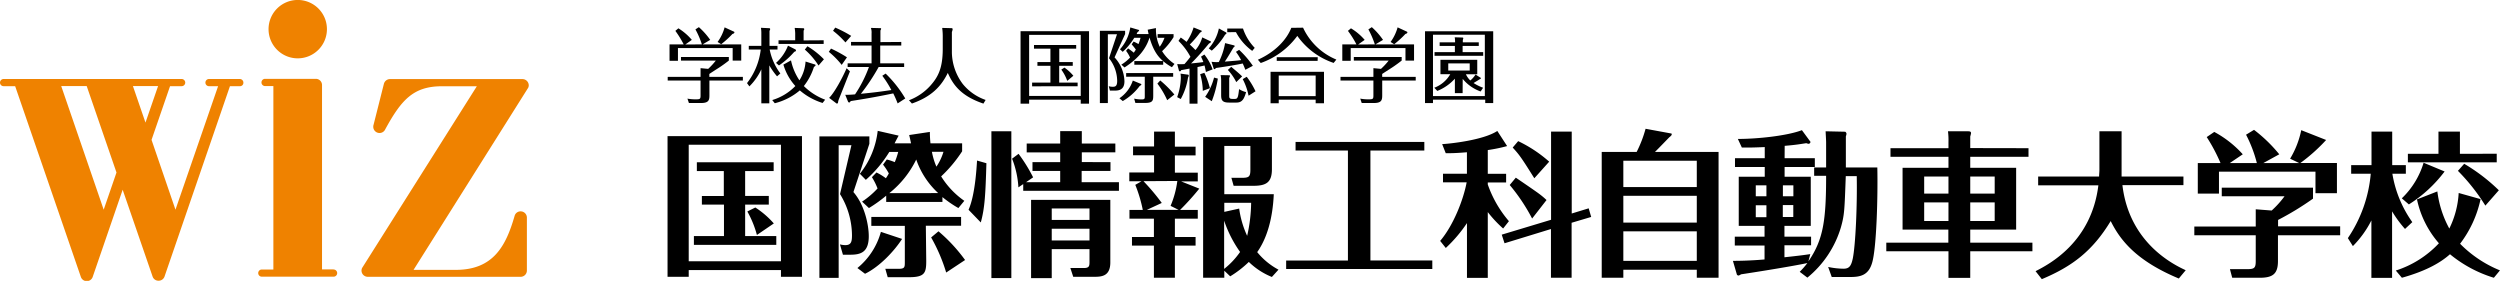 <svg xmlns="http://www.w3.org/2000/svg" viewBox="0 0 626.89 70.43"><defs><style>.cls-1{fill:#ef8200;}.cls-1,.cls-2{fill-rule:evenodd;}</style></defs><g id="レイヤー_2" data-name="レイヤー 2"><g id="レイヤー_1-2" data-name="レイヤー 1"><path class="cls-1" d="M83.67,67.55H80.75V21.34a1.55,1.55,0,0,0-1.55-1.57H66.38a.91.91,0,0,0,0,1.81h2.17v46h-2.9a.9.9,0,1,0,0,1.8h18a.9.9,0,1,0,0-1.8"/><path class="cls-1" d="M132.59,21.41A1.59,1.59,0,0,0,131,19.83H97.8A1.6,1.6,0,0,0,96.27,21L93.67,31.3a1.31,1.31,0,0,0-.07.44,1.57,1.57,0,0,0,3,.69c4-7.32,7-10.8,14.21-10.8h8.76L90.79,67.21a1.71,1.71,0,0,0-.14.64,1.57,1.57,0,0,0,1.59,1.56h38.3a1.57,1.57,0,0,0,1.58-1.56V54.51A1.57,1.57,0,0,0,130.54,53a1.54,1.54,0,0,0-1.5,1.14c-2.15,7.44-5.27,13.53-14.74,13.53H103.7L132.45,22a1.49,1.49,0,0,0,.14-.63"/><path class="cls-1" d="M74.66,14.63a7.32,7.32,0,1,0-7.32-7.32,7.32,7.32,0,0,0,7.32,7.32"/><path class="cls-1" d="M60.13,19.81H52.4a.9.9,0,0,0-.89.91.89.89,0,0,0,.89.89h2.29L44,52.58,38,35.07l4.64-13.46h2.91a.9.9,0,0,0,.9-.89.91.91,0,0,0-.9-.91H.91a.91.91,0,0,0-.91.91.9.9,0,0,0,.91.89H3.8L20.26,69.39a1.57,1.57,0,0,0,3,0l7.5-21.81,7.52,21.81a1.54,1.54,0,0,0,1.48,1,1.56,1.56,0,0,0,1.48-1L57.66,21.61h2.47a.84.84,0,0,0,.9-.82v-.08a.9.9,0,0,0-.9-.9M26,52.58l-10.65-31h6.39l7.47,21.68Zm7.33-31h6.31l-3.16,9.16Z"/><path class="cls-2" d="M494.05,55.42h6.13V50.75h-6.13Zm-47-1h2.63v-3h-2.63ZM425.48,49.1H407.06v6.72h18.42Zm-18.42-2.2h18.42V40.3H407.06Zm42.64-.43h-2.63v2.75h2.63Zm-9.43,8h2.67v-3h-2.67Zm2.67-8h-2.67v2.75h2.67Zm57.24-2.2h-6.13v4.28h6.13ZM482.5,55.42h6.09V50.75H482.5Zm6.09-11.15H482.5v4.28h6.09Zm20.07-7.11v2.16H494.05v2.75h11.51V57.58H494.05v3.27h15.59V63H494.05v6.68h-5.46V63H473V60.85h15.56V57.58H477.08V42.07h11.51V39.32H474.05V37.16h14.54V35.67a18.44,18.44,0,0,0-.12-2.75l4.83,0c.55,0,.95,0,.95.48a6.51,6.51,0,0,1-.2.82v2.91ZM447.5,39.67h7.58v2.2H447.5v2.44h6.56V56.64h-6.6v2.71h6.68v2.16h-6.68v3c3.1-.32,5.19-.59,6.48-.79l-.47,1.81c3.73-5.42,4.44-10.22,4.44-21.45h-3V42h3V35.7c0-.55-.12-2.43-.12-2.78l4.91.11a.69.69,0,0,1,.32.55,3.64,3.64,0,0,1-.16.63V42h7.89c.16,7.15-.19,20.07-1.29,23.84-.91,3.23-3,3.62-5.54,3.62h-4.6l-.9-2.52a19.42,19.42,0,0,0,3.85.44c1.45,0,1.92-.71,2.32-2.52.7-3.42,1.14-13.39,1-20.7h-2.75c-.32,8.56-.32,9.66-1.22,12.84a25.76,25.76,0,0,1-8.41,12.62l-1.92-1.46a20.53,20.53,0,0,0,1.92-2.2c-4,.87-14.53,2.52-16.65,2.83a1.53,1.53,0,0,1-.67.31.64.64,0,0,1-.35-.23l-1-3.46c.74,0,3.92,0,7.93-.35v-3.5h-7.46V59.35h7.46V56.64H436V44.31h6.52V41.87h-7.46v-2.2h7.46V36.88c-3.62.16-4.6.12-5.74.12l-1-2.16c5,0,12.38-.79,16.06-2.2L454,35.58c0,.09-.16.48-.47.48a2.1,2.1,0,0,1-.59-.16c-1.3.2-2.51.43-5.42.67ZM430.94,38.1V69.64h-5.46v-2H407.06v2h-5.42V38.1h8.76a30.4,30.4,0,0,0,2.24-5.81L419,33.46c.12,0,.2.08.2.16,0,.24-.08.39-.63.82-.08.08-3,3.11-3.58,3.66ZM425.48,58H407.06v7.42h18.42Zm-81.84,7.31h15.52v2.15H322.51V65.33H338V37.75H324.87V35.59h32.29v2.16H343.64ZM201.1,34.13V69.41h-5.27V67.72H172.7v1.69h-5.31V34.13Zm-5.27,2.17H172.7V65.52h23.13ZM194,40.69V42.9h-7.15v6.24h5.93V51.3h-5.93v7.9h7.81v2.2H174V59.2h7.54V51.3H176V49.14h5.5V42.9h-6.76V40.69Zm-4.2,18.23a25.2,25.2,0,0,0-2.4-5.89l2-1a22.09,22.09,0,0,1,4.64,4Zm427.08,2.2a29.75,29.75,0,0,0,10,6.68l-1.53,1.85a32,32,0,0,1-11-5.9c-2.12,1.89-5.58,4.09-12.06,5.9l-1.53-1.81A25.34,25.34,0,0,0,611.57,61a24.47,24.47,0,0,1-5.5-11l5.11-2a26.06,26.06,0,0,0,3,9.31,22.93,22.93,0,0,0,2.35-8.92l5.49,1.54a28.17,28.17,0,0,1-5.14,11.19m-12.84-9.86-1.77-1.53a20.51,20.51,0,0,0,5.46-8.92L613,43a33.73,33.73,0,0,1-8.93,8.24m22-12.69v2.16H603.79V38.57h7.67V33h5.38v5.57Zm-23,18.86A28.85,28.85,0,0,1,599.83,53V69.68h-5.19V55.27A25.39,25.39,0,0,1,590,61.71l-1.26-2a33.94,33.94,0,0,0,5.74-16.15h-4.91V41.4h5.1V33h5.19V41.4h3.42v2.16h-3.38a29,29,0,0,0,5,12.14Zm20.15-5.85a48.77,48.77,0,0,0-6.88-8.72l1.57-1.77a45.46,45.46,0,0,1,8.69,6.64Zm-46.4-10.69H586v7.58h-5.38V43.05H556.42v5.5h-5.31V40.89h5.7a43.45,43.45,0,0,0-3.46-6.52l1.89-1.29a26.51,26.51,0,0,1,7.15,5.61l-3.26,2.2h6.79a32.5,32.5,0,0,0-2.71-7.11l2-1.22a37.15,37.15,0,0,1,6.33,6.13l-4,2.2h9l-2.28-1.1a22.55,22.55,0,0,0,2.79-7.15l6.24,2.46a42.92,42.92,0,0,1-6.48,5.79m10,15.87V59h-15.6v6.48c0,3.26-1.37,4.17-4.59,4.17h-6.88l-.57-2.16h4.27c1.8,0,2.2-.24,2.2-2V59h-15.4v-2.2h15.4V52.48l4,.31a23.9,23.9,0,0,0,3.22-3.57H557.12V47.06H580v2.75a72.32,72.32,0,0,1-8.76,5.34v1.61ZM532,32.92v9.62c0,.9,0,1.3,0,1.73h15.51v2.16H532.21c1.73,14.61,13,20,15.87,21.33l-1.73,2.08c-10.8-4.51-14.73-9.7-17.08-14.41C524.75,62.89,519.68,66.78,512,70l-1.57-2c3.38-1.73,14-7.23,15.75-21.53H511.08V44.27h15.28c0-.47.08-1.14.08-1.65v-9.7ZM373.07,37.59v6h4.6v2.16h-4.6v.51a28.43,28.43,0,0,0,5.3,9.2l-1.45,1.84a30.16,30.16,0,0,1-3.85-4.12v16.5h-5.22V55.94a35.07,35.07,0,0,1-5.31,6.24l-1.41-1.77c3.34-3.92,5.85-10.41,6.64-14.69h-5.93V43.56h6V38.18c-2.83.24-4.09.24-5.31.24l-.9-2.28c1.69-.08,10.25-.94,13.83-3.3l2.46,3.79a39.64,39.64,0,0,1-4.86,1M384.19,54.8a46.12,46.12,0,0,0-5.62-8.41l1.53-1.84c.91.62,4.95,3.37,5.78,4a18.68,18.68,0,0,1,1.92,1.61Zm14.18-2.56L399,54.4l-4.91,1.46V69.65h-5.18V57.43L377.27,61l-.7-2.16,12.37-3.73V33h5.18V53.54ZM384.74,44.7c-3.14-5-3.65-5.77-5.42-7.7l1.37-1.61a33.39,33.39,0,0,1,7.78,5.15ZM318.93,69.45a17.8,17.8,0,0,1-5.78-3.77,26.17,26.17,0,0,1-4.67,3.61L307,67.88v1.77h-5.31V34.37h17.25v8.05c0,3.26-1.37,4.17-4.6,4.17h-5l-.56-2h2.56c1.8,0,2.2-.23,2.2-2v-6H307v12.1h12.41c-.12,2.36-.51,9.39-4.16,14.53a17.44,17.44,0,0,0,5.34,4.4ZM300.73,47.3a63.84,63.84,0,0,1-4.82,5.34h4.44v2.2h-5.74v4.59h5.19v2.16h-5.19v8.06h-5.26V61.59h-5.5V59.43h5.5V54.84h-6.13v-2.2h3.34a34.75,34.75,0,0,0-1.88-6.29l1.57-.9h-3.07v-2.2h6.21V38.93h-5.27v-2.2h5.27V33h5.22v3.77h5.19v2.2h-5.19v4.32h5.74v2.2h-4.17Zm10,5a24,24,0,0,0,2,6.84,38.75,38.75,0,0,0,1-8.29H307v2.28Zm-24-6.87a53.42,53.42,0,0,1,4.59,5.46l-3.73,1.73h7.94l-2-1a23.66,23.66,0,0,0,1.69-6.24Zm20.23,22a19.57,19.57,0,0,0,4-4.25,30.09,30.09,0,0,1-4-7.85ZM253.6,69.72h-5V32.92h5Zm-6.25-28.79c-.23,7.66-.39,11.2-1.41,14.85l-3.07-3.18c1.62-3.62,2-10.26,2.13-12.34ZM273.2,57.35h-9.47V60.3h9.47Zm0-5.07h-9.47v2.87h9.47Zm-4.8,14.93h3.36c1.44,0,1.44-.55,1.44-1.73v-3h-9.47v7.26h-5.18V50.12h19.87V65.8c0,3.45-2.16,3.61-4,3.61h-5.3Zm10.06-26.55v2.2h-7.23v2.83h9.35v2.16h-24V46.16l-1.21.82a23.25,23.25,0,0,0-1.58-7.19l1.62-1.22a39.62,39.62,0,0,1,3.65,5.9l-1.77,1.22h8.56V42.86h-6.95v-2.2h6.95V38.22h-8.4V36h8.4V32.88h5.42V36h8.41v2.2h-8.41v2.44Zm-54.17-4.72h4.16c-.19-.9-.31-1.45-.47-2.08l5.19-.78a28.58,28.58,0,0,0,.15,2.86h7.94v2A33.88,33.88,0,0,1,236,44.23a20.83,20.83,0,0,0,5.81,6.13l-1.49,1.81a28.09,28.09,0,0,1-4-2.75v1.21h-14.1V49.06a34.23,34.23,0,0,1-4.33,3.11l-1.72-1.61a21.15,21.15,0,0,0,3.88-3.3,16.14,16.14,0,0,0-1.41-2.83l1.14-1.18a14,14,0,0,1,2.36,1.45,12.39,12.39,0,0,0,.74-1.21,15,15,0,0,0-1.45-2.2l.94-1.3a15.4,15.4,0,0,1,2,.67,18.28,18.28,0,0,0,.86-2.56H223a30.52,30.52,0,0,1-5.89,7l-1.49-1.53a20.93,20.93,0,0,0,4.47-10.76l5.25,1.2c-.35.64-.69,1.28-1,1.9m1.86,24c-1.88,2.94-5.56,6.93-9.29,8.74L215,67.21a17.74,17.74,0,0,0,5.89-9.07Zm11.06,8.43a42.4,42.4,0,0,0-3.77-8.8L235.33,58A40.77,40.77,0,0,1,242,65.2Zm-2-19.92A20.52,20.52,0,0,1,229.75,40,24.33,24.33,0,0,1,223,48.43Zm-3,17c0,3-.35,4.09-4.32,4.09H222.6L222,67.41h3.27c1.62,0,1.62-.4,1.62-1.77v-9h-8.4V54.4H241v2.2h-8.84ZM218,36.06l-4,12.1c2.86,3.3,3.85,8.33,3.85,11.08,0,4-2,4.63-4.6,4.63h-1.88l-.75-2.59a5.89,5.89,0,0,0,1.33.19c1.5,0,1.69-.9,1.69-2.47a19.88,19.88,0,0,0-3-10.33l2.86-12.26H210.3V69.68h-4.83V34.21H218Zm15.68,2a17.27,17.27,0,0,0,1.13,3.73,13.39,13.39,0,0,0,1.77-3.73Z"/><path d="M186.28,19.28v.92h-8.39v3.73c0,1.21-.21,1.9-2.09,1.9h-3.05l-.37-1.1a11,11,0,0,0,2.07.18c1.1,0,1.22-.08,1.22-1V20.2h-8.24v-.92h8.24V17.09l1.91.18a17.55,17.55,0,0,0,1.92-2.08h-8.74v-.9h12v.9c-.43.35-1.58,1.21-2.44,1.76s-2.29,1.47-2.45,1.6v.73ZM176,11.13a20.81,20.81,0,0,0-1.62-3.76l.87-.56A18.09,18.09,0,0,1,178.09,10l-1.92,1.14h9.7v4.06h-2.15V12.05H170v3.2h-2.11V11.13h3.55a24.88,24.88,0,0,0-2.09-3.39l.76-.64A14.07,14.07,0,0,1,173.48,10l-1.63,1.16Zm8-3.21c.06,0,.16.1.16.21s-.12.3-.49.38a24,24,0,0,1-2.83,2.58l-.9-.57a11,11,0,0,0,1.76-3.66Z"/><path d="M194.85,19.14a18.56,18.56,0,0,1-1.94-2.74v9.51h-2V17.38a14.4,14.4,0,0,1-3,4.28l-.59-.82a16.84,16.84,0,0,0,3.44-8.42h-3V11.5h3.15v-3a8.29,8.29,0,0,0-.1-1.53l2.09.1a.22.22,0,0,1,.22.23.67.67,0,0,1-.16.42V11.5h2v.92H193a14.68,14.68,0,0,0,2.68,6Zm3.5-4a14.19,14.19,0,0,0,2.11,5A9.87,9.87,0,0,0,202,15.43l2.23.7c.12,0,.28.1.28.24s-.28.33-.41.41a14.94,14.94,0,0,1-2.53,4.8A15.14,15.14,0,0,0,206.91,25l-.64.82a16.06,16.06,0,0,1-5.71-3.15,15.7,15.7,0,0,1-6.28,3.22l-.64-.8a13.41,13.41,0,0,0,5.8-3.52,13.79,13.79,0,0,1-3-5.37Zm-3.76.63a11.12,11.12,0,0,0,3-4.32l1.82.92a.3.3,0,0,1,.18.29c0,.18-.08.21-.41.33a20,20,0,0,1-3.85,3.42Zm11.95-5.67v.92H195.22v-.92h4.18V8.29A12.24,12.24,0,0,0,199.27,7l2.15.08a.24.24,0,0,1,.25.2.67.67,0,0,1-.16.4v2.45Zm-1.29,6.33a18.56,18.56,0,0,0-3.44-4l.66-.83a20,20,0,0,1,4.13,3.27Z"/><path d="M211.06,16.27A20.62,20.62,0,0,0,207.83,13l.55-.82a32.48,32.48,0,0,1,4,2.19Zm2.07,1.62c-.45,1.13-2.7,6.84-2.78,7a3.15,3.15,0,0,0-.21.8c0,.06-.06.27-.23.27a.37.37,0,0,1-.3-.13l-1.7-1.29c1.25-1.2,3.27-4.85,4.38-7.43ZM212,10.64a21.41,21.41,0,0,0-3.11-2.92l.55-.8a29.84,29.84,0,0,1,4,2.08Zm14-.12v.9h-5.28v4.46h6v.92h-6.39a50.84,50.84,0,0,1-4.46,6.72c3.57-.35,5.14-.57,7.64-.94A25,25,0,0,0,221.24,19l.84-.55A29.89,29.89,0,0,1,227,24.69l-1.91,1.24a27.19,27.19,0,0,0-1.1-2.51c-3.15.65-6,1.2-10.65,1.92-.22.27-.28.37-.41.37a.41.41,0,0,1-.28-.22l-.7-1.72c.88,0,1.27,0,2.46-.11a31.47,31.47,0,0,0,3.48-6.86h-5.34v-.92h6V11.42H213.4v-.9h5.15V8.39A3.69,3.69,0,0,0,218.39,7l2.33.06c.05,0,.23,0,.23.14a1.33,1.33,0,0,1-.18.45v2.91Z"/><path d="M238.57,7.06c.1,0,.31,0,.31.27a2.65,2.65,0,0,1-.19.69V13.2a13.5,13.5,0,0,0,2.73,7.86,12.76,12.76,0,0,0,5.73,4l-.55.92c-5.59-1.89-7.6-4.67-8.93-7.7-1.68,3.44-4.17,6-9,7.68l-.74-.82a13.71,13.71,0,0,0,5.34-3.63c1.9-2.13,3.13-4.29,3.13-9.27V9.37A16.39,16.39,0,0,0,236.26,7Z"/><path d="M273.08,7.82V26H271V25H258.06v1h-2.15V7.82ZM271,8.74H258.06V24.05H271Zm-1.14,2.54v.92h-4.24v3.37H269v.93h-3.4v4.21h4.62v.93H258.81v-.93h4.59V16.5h-3.26v-.93h3.26V12.2h-4.12v-.92Zm-2.24,9a10.89,10.89,0,0,0-1.49-2.82l.78-.51A11,11,0,0,1,269.15,19Z"/><path d="M282.13,8.53l-2.65,5.86a9.17,9.17,0,0,1,2.48,6c0,2.33-1.68,2.33-2.52,2.33h-1.12l-.29-1.1a4,4,0,0,0,1,.14c.6,0,1.11-.12,1.11-1.45a9.29,9.29,0,0,0-2.05-5.71l2-6h-2.29V25.85h-2V7.72h6.33ZM286,21c.11,0,.21.12.21.21s-.25.24-.45.38a14.05,14.05,0,0,1-4.22,3.75l-.84-.7a8.62,8.62,0,0,0,3.36-4.44Zm-3.13-8.86a17,17,0,0,1,1.44,1.08l.51-.78a11.16,11.16,0,0,0-1.05-1.31l.49-.71c.25.12.5.22,1.23.63A14.06,14.06,0,0,0,286,9.48h-1.57A16.83,16.83,0,0,1,281.53,13l-.69-.64a10.59,10.59,0,0,0,2.59-5.48l2,.59c.12,0,.21.06.21.16s-.13.21-.33.39-.19.31-.29.52h3c-.08-.35-.12-.52-.23-1.09l2.07-.41a10.29,10.29,0,0,0,.95,4.69A9.47,9.47,0,0,0,292,9.48h-1.72V8.56h4v.75a17.7,17.7,0,0,1-2.88,3.52,10.3,10.3,0,0,0,3.11,3.2l-.64.82a12,12,0,0,1-2.19-1.52v.9h-7.24v-.92h7.2c-1.14-1-2.39-2.41-3.39-5.9-.76,2.5-2.5,5.1-6.27,7.5l-.8-.7a10.23,10.23,0,0,0,2.19-1.78,9,9,0,0,0-1-1.68Zm6.31,11.79c0,1.25-.08,1.88-2,1.88h-2.48l-.3-1.08a8.23,8.23,0,0,0,1.84.2c.82,0,.82-.18.82-.86V19.24h-4.67v-.92h11.79v.92h-5Zm3.5,1.19a20.47,20.47,0,0,0-2.46-4.16l.72-.78a28,28,0,0,1,3.54,3.52Z"/><path d="M297.8,18.71c.19,0,.29.08.29.23a1.4,1.4,0,0,1-.19.53,16.12,16.12,0,0,1-1.82,5.36l-.9-.47a15.68,15.68,0,0,0,.92-4.75,6.65,6.65,0,0,0-.08-1.15Zm5.71-8.37c.08,0,.15.08.15.18s-.29.31-.49.39c-1.19,1.43-3.09,3.64-4.51,5,2.07-.21,2.3-.23,3.09-.35-.22-.58-.41-1-.59-1.35l.84-.54a12.63,12.63,0,0,1,2.07,3.73l-1.68.65c-.13-.67-.21-1.14-.35-1.63-.57.14-1.33.3-1.76.39V26h-2v-8.8c-.45.08-1.76.34-2.08.38-.09.17-.17.31-.33.31s-.23-.12-.27-.29l-.41-1.53a14.4,14.4,0,0,0,1.82,0c.7-.78,1.17-1.39,1.5-1.82a16.41,16.41,0,0,0-3-4l.57-.84c.35.25.68.45,1.46,1.09a12.48,12.48,0,0,0,1.76-3.62l1.9.77c.08,0,.14.08.14.19s-.26.26-.41.33a28.41,28.41,0,0,1-2.58,3c.84.76,1.19,1.15,1.42,1.38a8.34,8.34,0,0,0,1.7-3.18ZM302,18.26a19.64,19.64,0,0,1,1.39,3.85l-1.78.67a15.45,15.45,0,0,0-.66-4.18Zm3.38,1.45a26.5,26.5,0,0,1-1.52,5.67l-1.66-1.1a14.48,14.48,0,0,0,2.23-4.83Zm2-11.61c.09.05.17.11.17.21s-.11.23-.35.39a17.1,17.1,0,0,1-3.34,4l-.76-.57a10.64,10.64,0,0,0,2.54-5Zm2,3.26c.08,0,.22.08.22.2s-.14.25-.3.35c-1.17,2-1.7,2.85-2.17,3.54,3-.24,3.29-.26,4.09-.38A15.17,15.17,0,0,0,309.92,13l.8-.5a23.53,23.53,0,0,1,3.44,4l-1.88,1c-.23-.59-.39-1-.66-1.58-1.23.27-3.93.74-6.73,1.13-.07.1-.17.29-.35.29a.22.22,0,0,1-.21-.17l-.53-1.68a9.17,9.17,0,0,0,1.82.07,17,17,0,0,0,1.58-4.75Zm-1.23,7.51c.12,0,.27,0,.27.19a1.93,1.93,0,0,1-.19.47V24c0,.45,0,.8.76.8h.72c.69,0,.77-.57,1-2.46a5.5,5.5,0,0,0,1.76.76c-.47,1.54-.88,2.62-2.42,2.62h-1.9c-1.66,0-1.94-.63-1.94-1.88V20a6.87,6.87,0,0,0-.13-1.17Zm-.41-10.79V7.16h3.95A12.89,12.89,0,0,0,314.63,12l-.63.76a13.68,13.68,0,0,1-4.08-4.71Zm1,8.68c2,1.68,2.19,1.87,2.73,2.4L310,20.59a12.89,12.89,0,0,0-2.11-3.05ZM313.09,24a15.59,15.59,0,0,0-1.47-4.16l1-.59a19.93,19.93,0,0,1,2.21,3.64Z"/><path d="M326.75,6.94a15.89,15.89,0,0,0,8.35,8l-.68.84A18.35,18.35,0,0,1,325.31,9a19.31,19.31,0,0,1-9.17,6.8l-.72-.82c4.47-2,7.27-5.14,8.38-8ZM332,18v7.9h-2.09V25h-9.26v.9H318.6V18Zm-1.6-2.74H320.15v-.92h10.28Zm-9.75,8.84h9.26V18.94h-9.26Z"/><path d="M355,19.28v.92H346.6v3.73c0,1.21-.21,1.9-2.09,1.9h-3.05l-.37-1.1a11.08,11.08,0,0,0,2.07.18c1.11,0,1.23-.08,1.23-1V20.2h-8.25v-.92h8.25V17.09l1.9.18a16.68,16.68,0,0,0,1.93-2.08h-8.74v-.9h12v.9c-.43.35-1.58,1.21-2.43,1.76s-2.3,1.47-2.46,1.6v.73Zm-10.25-8.15a22.52,22.52,0,0,0-1.62-3.76l.86-.56A17.7,17.7,0,0,1,346.8,10l-1.92,1.14h9.7v4.06h-2.15V12.05H338.7v3.2h-2.11V11.13h3.54A22.85,22.85,0,0,0,338,7.74l.76-.64A14.11,14.11,0,0,1,342.2,10l-1.64,1.16Zm8-3.21c.06,0,.16.1.16.21s-.12.3-.49.38a24,24,0,0,1-2.82,2.58l-.9-.57a11.36,11.36,0,0,0,1.76-3.66Z"/><path d="M359.33,25v.84h-2v-18h17.1v18h-2V25Zm13-16.29h-13V24.09h13Zm-5.57,14.64h-1.94V19.73a11.91,11.91,0,0,1-4.41,3.07l-.75-.8a7.78,7.78,0,0,0,4-3.39h-2.46V15h9.23v3.63h-2.84a5,5,0,0,0,1.1,1.55A6.24,6.24,0,0,0,370,18.69l1.29.82c.19.12-.12.34-.3.39-.43.3-1,.61-1.48.92A11.34,11.34,0,0,0,371.9,22l-.62.94a10.24,10.24,0,0,1-4.5-3.16Zm4.05-12.74v.9h-4.05v1.56h5.16V14h-12.2v-.92h5.1V11.52H361v-.9h3.87a7.34,7.34,0,0,0-.09-1.27l1.91.06c.16,0,.24.05.24.17s-.12.41-.12.47v.57Zm-7.65,7.08h5.38V15.9h-5.38Z"/></g></g></svg>